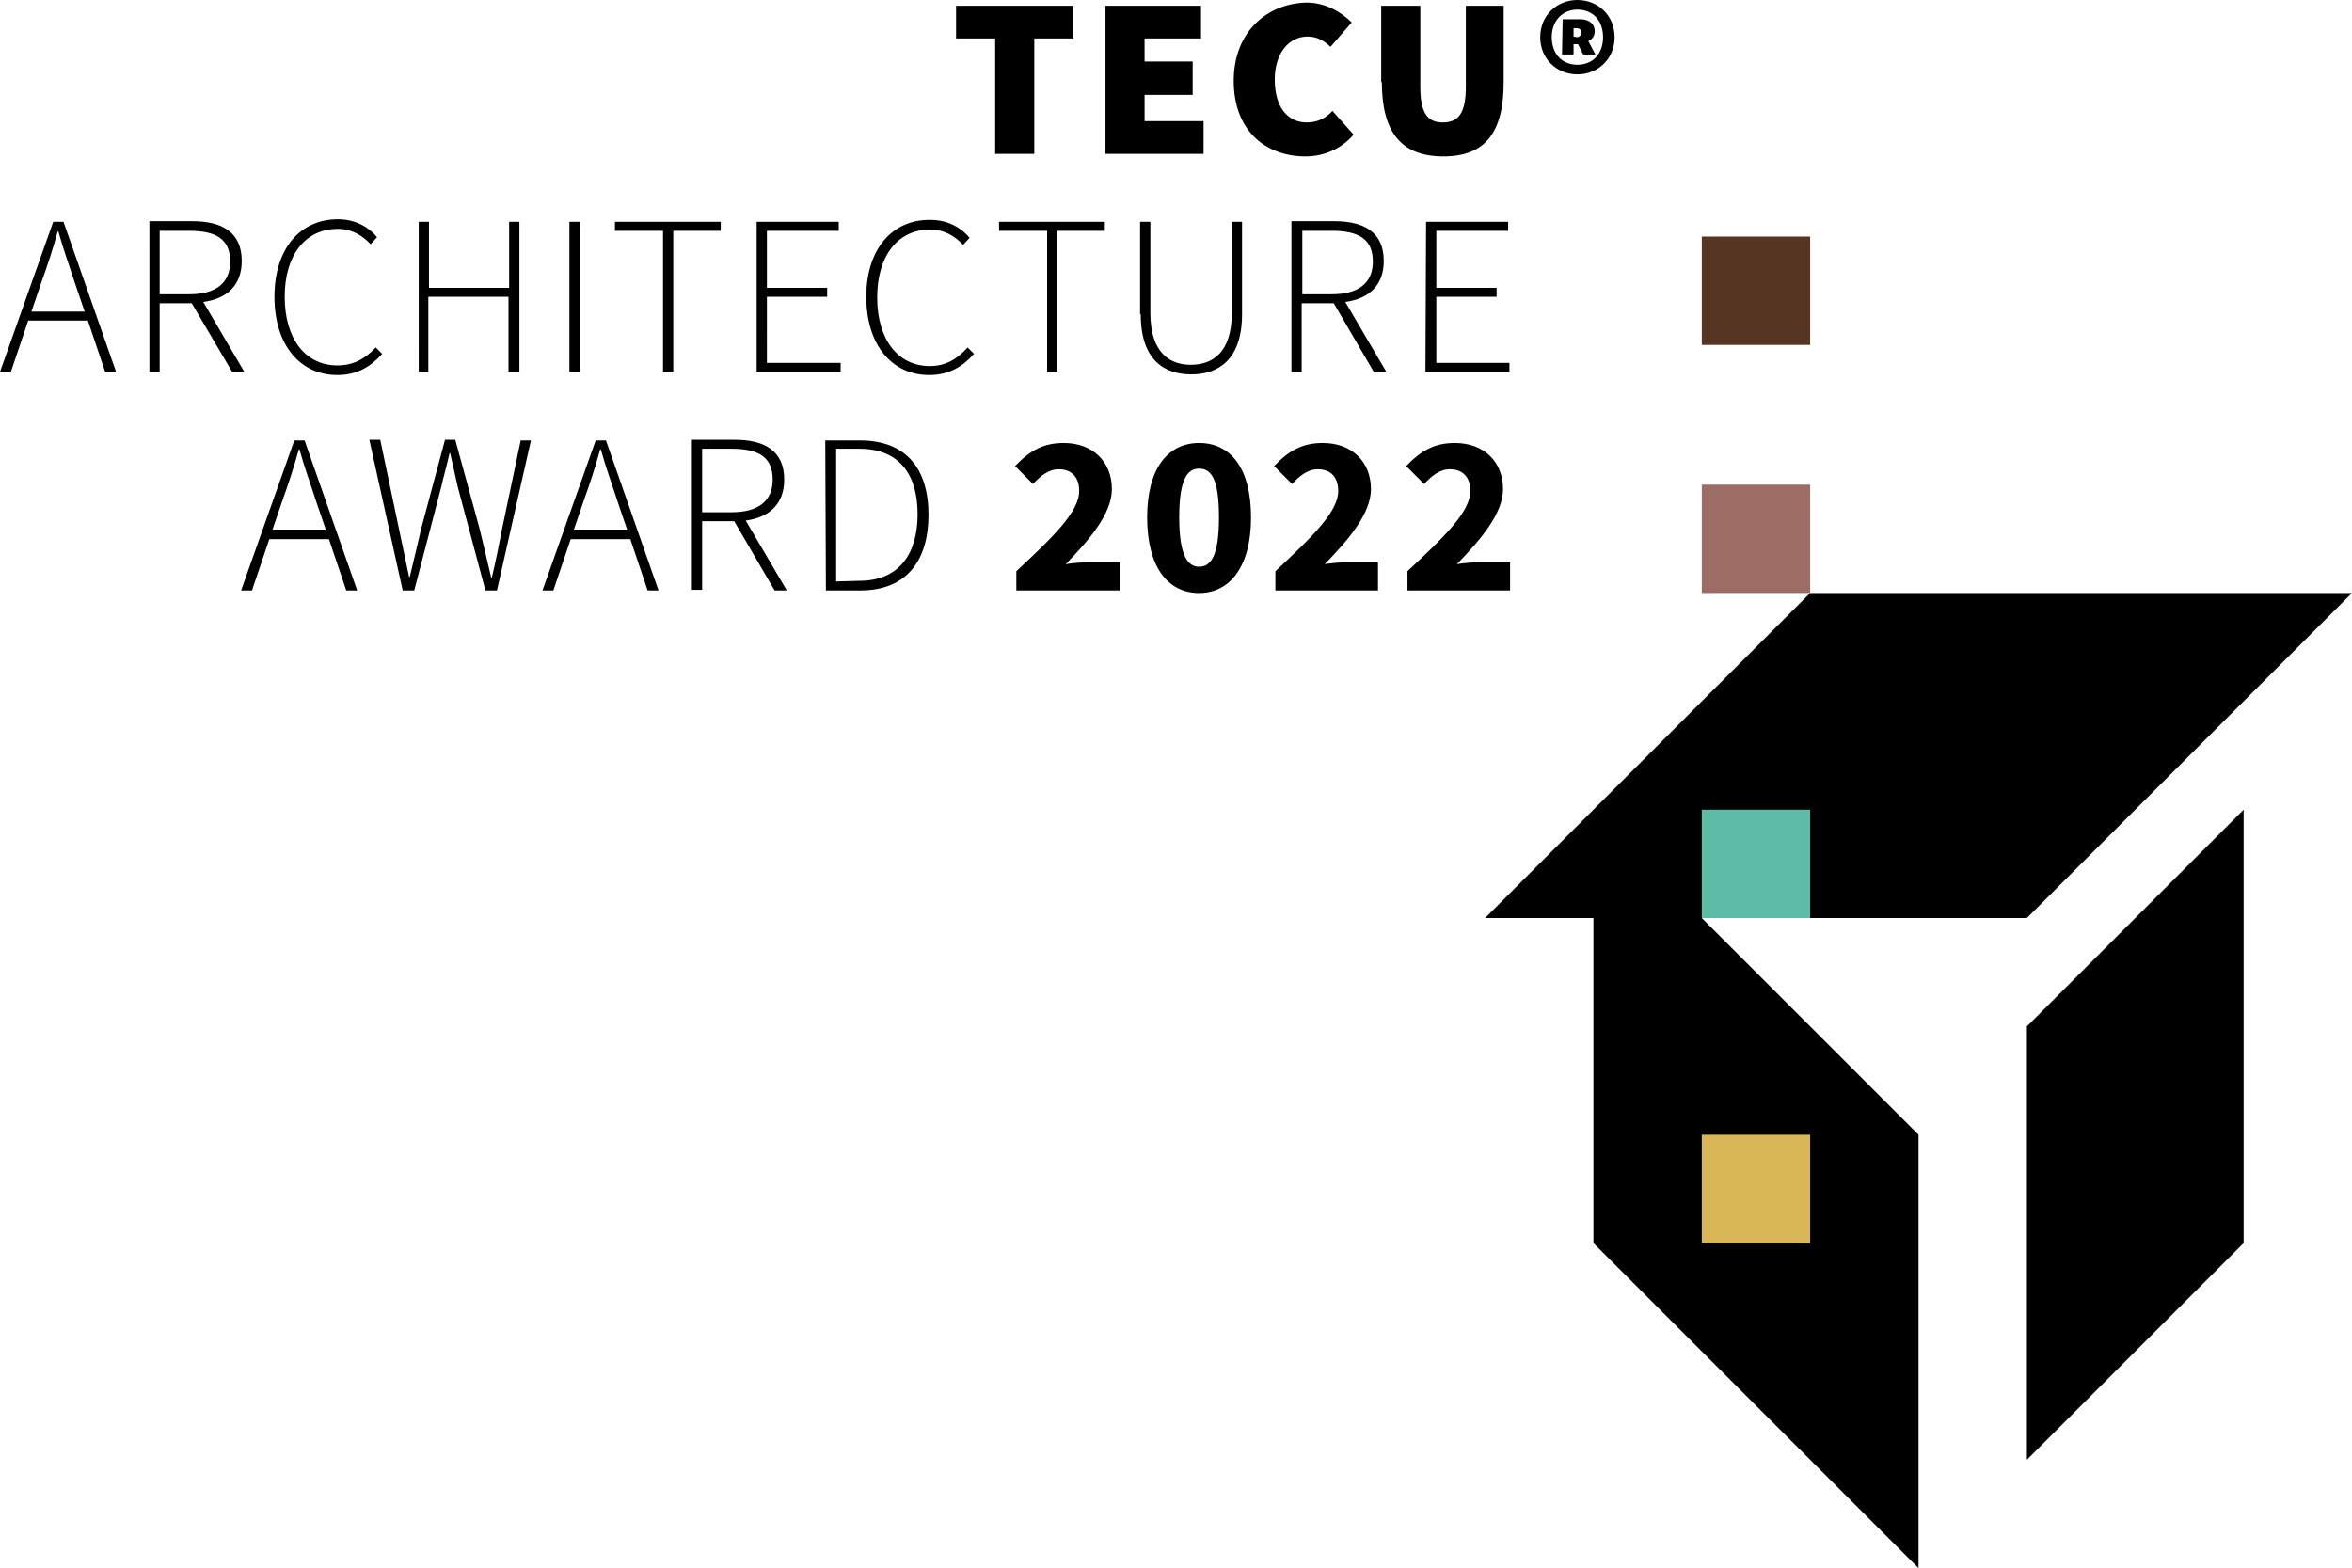 <?xml version="1.0" encoding="utf-8"?>
<!-- Generator: Adobe Illustrator 25.2.3, SVG Export Plug-In . SVG Version: 6.00 Build 0)  -->
<svg version="1.1" id="Ebene_1" xmlns="http://www.w3.org/2000/svg" xmlns:xlink="http://www.w3.org/1999/xlink" x="0px" y="0px"
	 viewBox="0 0 366.8 244.6" style="enable-background:new 0 0 366.8 244.6;" xml:space="preserve">
<style type="text/css">
	.st0{fill:#9D6D65;}
	.st1{fill:#563523;}
	.st2{fill:#5DBCA6;}
	.st3{fill:#D9B758;}
</style>
<rect x="265.4" y="75.6" class="st0" width="16.9" height="16.9"/>
<rect x="265.4" y="36.9" class="st1" width="16.9" height="16.9"/>
<polygon points="349.9,193.9 316.1,227.7 316.1,160.1 349.9,126.3 "/>
<polygon points="299.2,177 299.2,244.6 248.5,193.9 248.5,126.3 "/>
<polygon points="282.3,92.5 366.8,92.5 316.1,143.2 231.6,143.2 "/>
<rect x="265.4" y="126.3" class="st2" width="16.9" height="16.9"/>
<rect x="265.4" y="177" class="st3" width="16.9" height="16.9"/>
<path d="M219.6,92.1h15.9v-4.4H231c-1.1,0-2.6,0.1-3.8,0.3c3.7-3.8,7.2-7.9,7.2-11.7c0-4.3-3-7.2-7.5-7.2c-3.2,0-5.3,1.2-7.6,3.6
	l2.8,2.8c1.1-1.2,2.4-2.3,4-2.3c2,0,3.2,1.2,3.2,3.4c0,3.2-4,7.1-9.8,12.5v3H219.6z M199,92.1h15.9v-4.4h-4.5
	c-1.1,0-2.6,0.1-3.8,0.3c3.7-3.8,7.2-7.9,7.2-11.7c0-4.3-3-7.2-7.5-7.2c-3.2,0-5.3,1.2-7.6,3.6l2.8,2.8c1.1-1.2,2.4-2.3,4-2.3
	c2,0,3.2,1.2,3.2,3.4c0,3.2-4,7.1-9.8,12.5v3H199z M187,88.4c-1.7,0-3.1-1.6-3.1-7.7c0-6.2,1.4-7.6,3.1-7.6c1.8,0,3.1,1.4,3.1,7.6
	C190.1,86.8,188.8,88.4,187,88.4 M187,92.5c4.8,0,8.1-4.1,8.1-11.8s-3.2-11.6-8.1-11.6c-4.8,0-8.1,3.9-8.1,11.6S182.1,92.5,187,92.5
	 M158.7,92.1h15.9v-4.4H170c-1.1,0-2.6,0.1-3.8,0.3c3.7-3.8,7.2-7.9,7.2-11.7c0-4.3-3-7.2-7.5-7.2c-3.2,0-5.3,1.2-7.6,3.6l2.8,2.8
	c1.1-1.2,2.4-2.3,4-2.3c2,0,3.2,1.2,3.2,3.4c0,3.2-4,7.1-9.8,12.5v3H158.7z M130.4,90.7V70h3.6c6.4,0,9.1,4.2,9.1,10.2
	c0,6.1-2.8,10.4-9.1,10.4L130.4,90.7L130.4,90.7z M128.8,92.1h5.4c7.2,0,10.6-4.7,10.6-11.8c0-7.1-3.4-11.6-10.7-11.6h-5.4
	L128.8,92.1L128.8,92.1z M122.7,92.1l-6.4-10.9c3.7-0.5,6-2.6,6-6.4c0-4.5-3.1-6.2-7.7-6.2h-6.7V92h1.6V81.3h5l6.3,10.8
	C120.8,92.1,122.7,92.1,122.7,92.1z M109.5,79.9V70h4.6c4.2,0,6.4,1.3,6.4,4.8c0,3.4-2.3,5.1-6.4,5.1H109.5z M101,92.1h1.7
	l-8.2-23.4h-1.6l-8.3,23.4h1.7l2.7-8h9.3L101,92.1z M89.5,82.6l1.5-4.4c1-2.8,1.8-5.2,2.6-8.1h0.1c0.8,2.9,1.7,5.3,2.6,8.1l1.5,4.4
	H89.5z M62.8,92.1h1.8L68.8,76c0.4-1.8,0.9-3.4,1.3-5.3h0.1c0.4,1.8,0.8,3.4,1.2,5.3l4.3,16.1h1.8l5.3-23.4h-1.6l-2.9,13.8
	c-0.5,2.6-1,5.1-1.6,7.6h-0.1c-0.6-2.6-1.2-5.1-1.8-7.6L71,68.6h-1.6l-3.7,13.8c-0.6,2.6-1.2,5.1-1.8,7.6h-0.1
	c-0.5-2.5-1.1-5.1-1.6-7.6l-2.9-13.8h-1.7L62.8,92.1z M54,92.1h1.7l-8.2-23.4h-1.6l-8.3,23.4h1.7l2.7-8h9.3L54,92.1z M42.5,82.6
	l1.5-4.4c1-2.8,1.8-5.2,2.6-8.1h0.1c0.8,2.9,1.7,5.3,2.6,8.1l1.5,4.4H42.5z"/>
<path d="M222.3,58h13.1v-1.4H224V46.3h9.4v-1.4H224V36h11.2v-1.4h-12.8L222.3,58L222.3,58z M216.2,58l-6.4-10.9c3.7-0.5,6-2.6,6-6.4
	c0-4.5-3.1-6.2-7.7-6.2h-6.7V58h1.6V47.3h5l6.3,10.8L216.2,58L216.2,58z M203.1,45.9V36h4.6c4.2,0,6.4,1.3,6.4,4.8
	c0,3.4-2.3,5.1-6.4,5.1C207.7,45.9,203.1,45.9,203.1,45.9z M177.9,49c0,7.3,3.8,9.4,7.9,9.4c4,0,7.9-2.1,7.9-9.4V34.6h-1.6v14.2
	c0,6.2-3,8.1-6.4,8.1c-3.3,0-6.3-1.9-6.3-8.1V34.6h-1.6V49H177.9z M163.3,58h1.6V36h7.4v-1.4h-16.5V36h7.5V58z M135.1,46.3
	c0,7.5,4,12.2,9.8,12.2c3.1,0,5.2-1.3,7-3.3l-1-1c-1.7,1.9-3.5,2.9-5.9,2.9c-5,0-8.2-4.2-8.2-10.7s3.2-10.6,8.3-10.6
	c2.1,0,3.8,1,5.1,2.4l1-1.1c-1.2-1.5-3.3-2.8-6.1-2.8C139.2,34.2,135.1,38.8,135.1,46.3 M118,58h13.1v-1.4h-11.5V46.3h9.4v-1.4h-9.4
	V36h11.2v-1.4H118V58z M103.4,58h1.6V36h7.4v-1.4H95.9V36h7.5V58z M88.8,58h1.6V34.6h-1.6V58z M65.2,58h1.6V46.3h12.5V58H81V34.6
	h-1.6v10.3H66.9V34.6h-1.6V58H65.2z M42.8,46.3c0,7.5,4,12.2,9.8,12.2c3.1,0,5.2-1.3,7-3.3l-1-1c-1.7,1.8-3.5,2.8-6,2.8
	c-5,0-8.2-4.2-8.2-10.7s3.2-10.6,8.3-10.6c2.1,0,3.8,1,5.1,2.4l1-1.1c-1.2-1.5-3.3-2.8-6.1-2.8C46.8,34.2,42.8,38.8,42.8,46.3
	 M38.1,58l-6.4-10.9c3.7-0.5,6-2.6,6-6.4c0-4.5-3.1-6.2-7.7-6.2h-6.7V58h1.6V47.3h5L36.2,58H38.1z M24.9,45.9V36h4.6
	c4.2,0,6.4,1.3,6.4,4.8c0,3.4-2.3,5.1-6.4,5.1C29.5,45.9,24.9,45.9,24.9,45.9z M16.4,58h1.7L9.9,34.6H8.3L0,58h1.7l2.7-8h9.3
	L16.4,58z M4.9,48.6l1.5-4.4c1-2.8,1.8-5.2,2.6-8.1h0.1c0.8,2.9,1.7,5.3,2.6,8.1l1.5,4.4H4.9z"/>
<path d="M215.5,12.8c0,7.9,3.1,11.6,9.6,11.6s9.4-3.7,9.4-11.6V0.9h-5.9v12.6c0,4.1-1.1,5.6-3.6,5.6c-2.4,0-3.5-1.5-3.5-5.6V0.9
	h-6.1v11.9H215.5z M192.4,12.6c0,7.9,5.1,11.8,11.2,11.8c2.8,0,5.5-1.1,7.5-3.4l-3.3-3.7c-1,1.1-2.3,1.8-4,1.8c-3,0-5-2.4-5-6.7
	c0-4.2,2.3-6.7,5.1-6.7c1.5,0,2.5,0.6,3.6,1.6l3.3-3.8c-1.6-1.6-4.1-3.1-7-3.1C197.7,0.5,192.4,4.9,192.4,12.6 M172.4,24h15.3v-5.1
	h-9.2v-4.1h7.5V9.6h-7.5V6h8.8V0.9h-14.9L172.4,24L172.4,24z M155.2,24h6.1V6h6.1V0.9h-18.3V6h6.1L155.2,24L155.2,24z"/>
<path d="M245.4,5.7V4.4h0.5c0.5,0,0.7,0.3,0.7,0.7c0,0.3-0.2,0.7-0.7,0.7L245.4,5.7L245.4,5.7z M243.6,8.5h1.8V6.9h0.7l0.8,1.6h1.9
	l-1.1-2.1c0.7-0.3,1-0.9,1-1.5c0-1.3-1-1.9-2.3-1.9h-2.7L243.6,8.5L243.6,8.5z M246,10.1c-2.4,0-4-1.7-4-4.3s1.7-4.3,4-4.3
	c2.4,0,4,1.7,4,4.3S248.4,10.1,246,10.1 M246,11.6c3.2,0,5.8-2.4,5.8-5.8S249.2,0,246,0s-5.8,2.4-5.8,5.8S242.8,11.6,246,11.6"/>
</svg>
